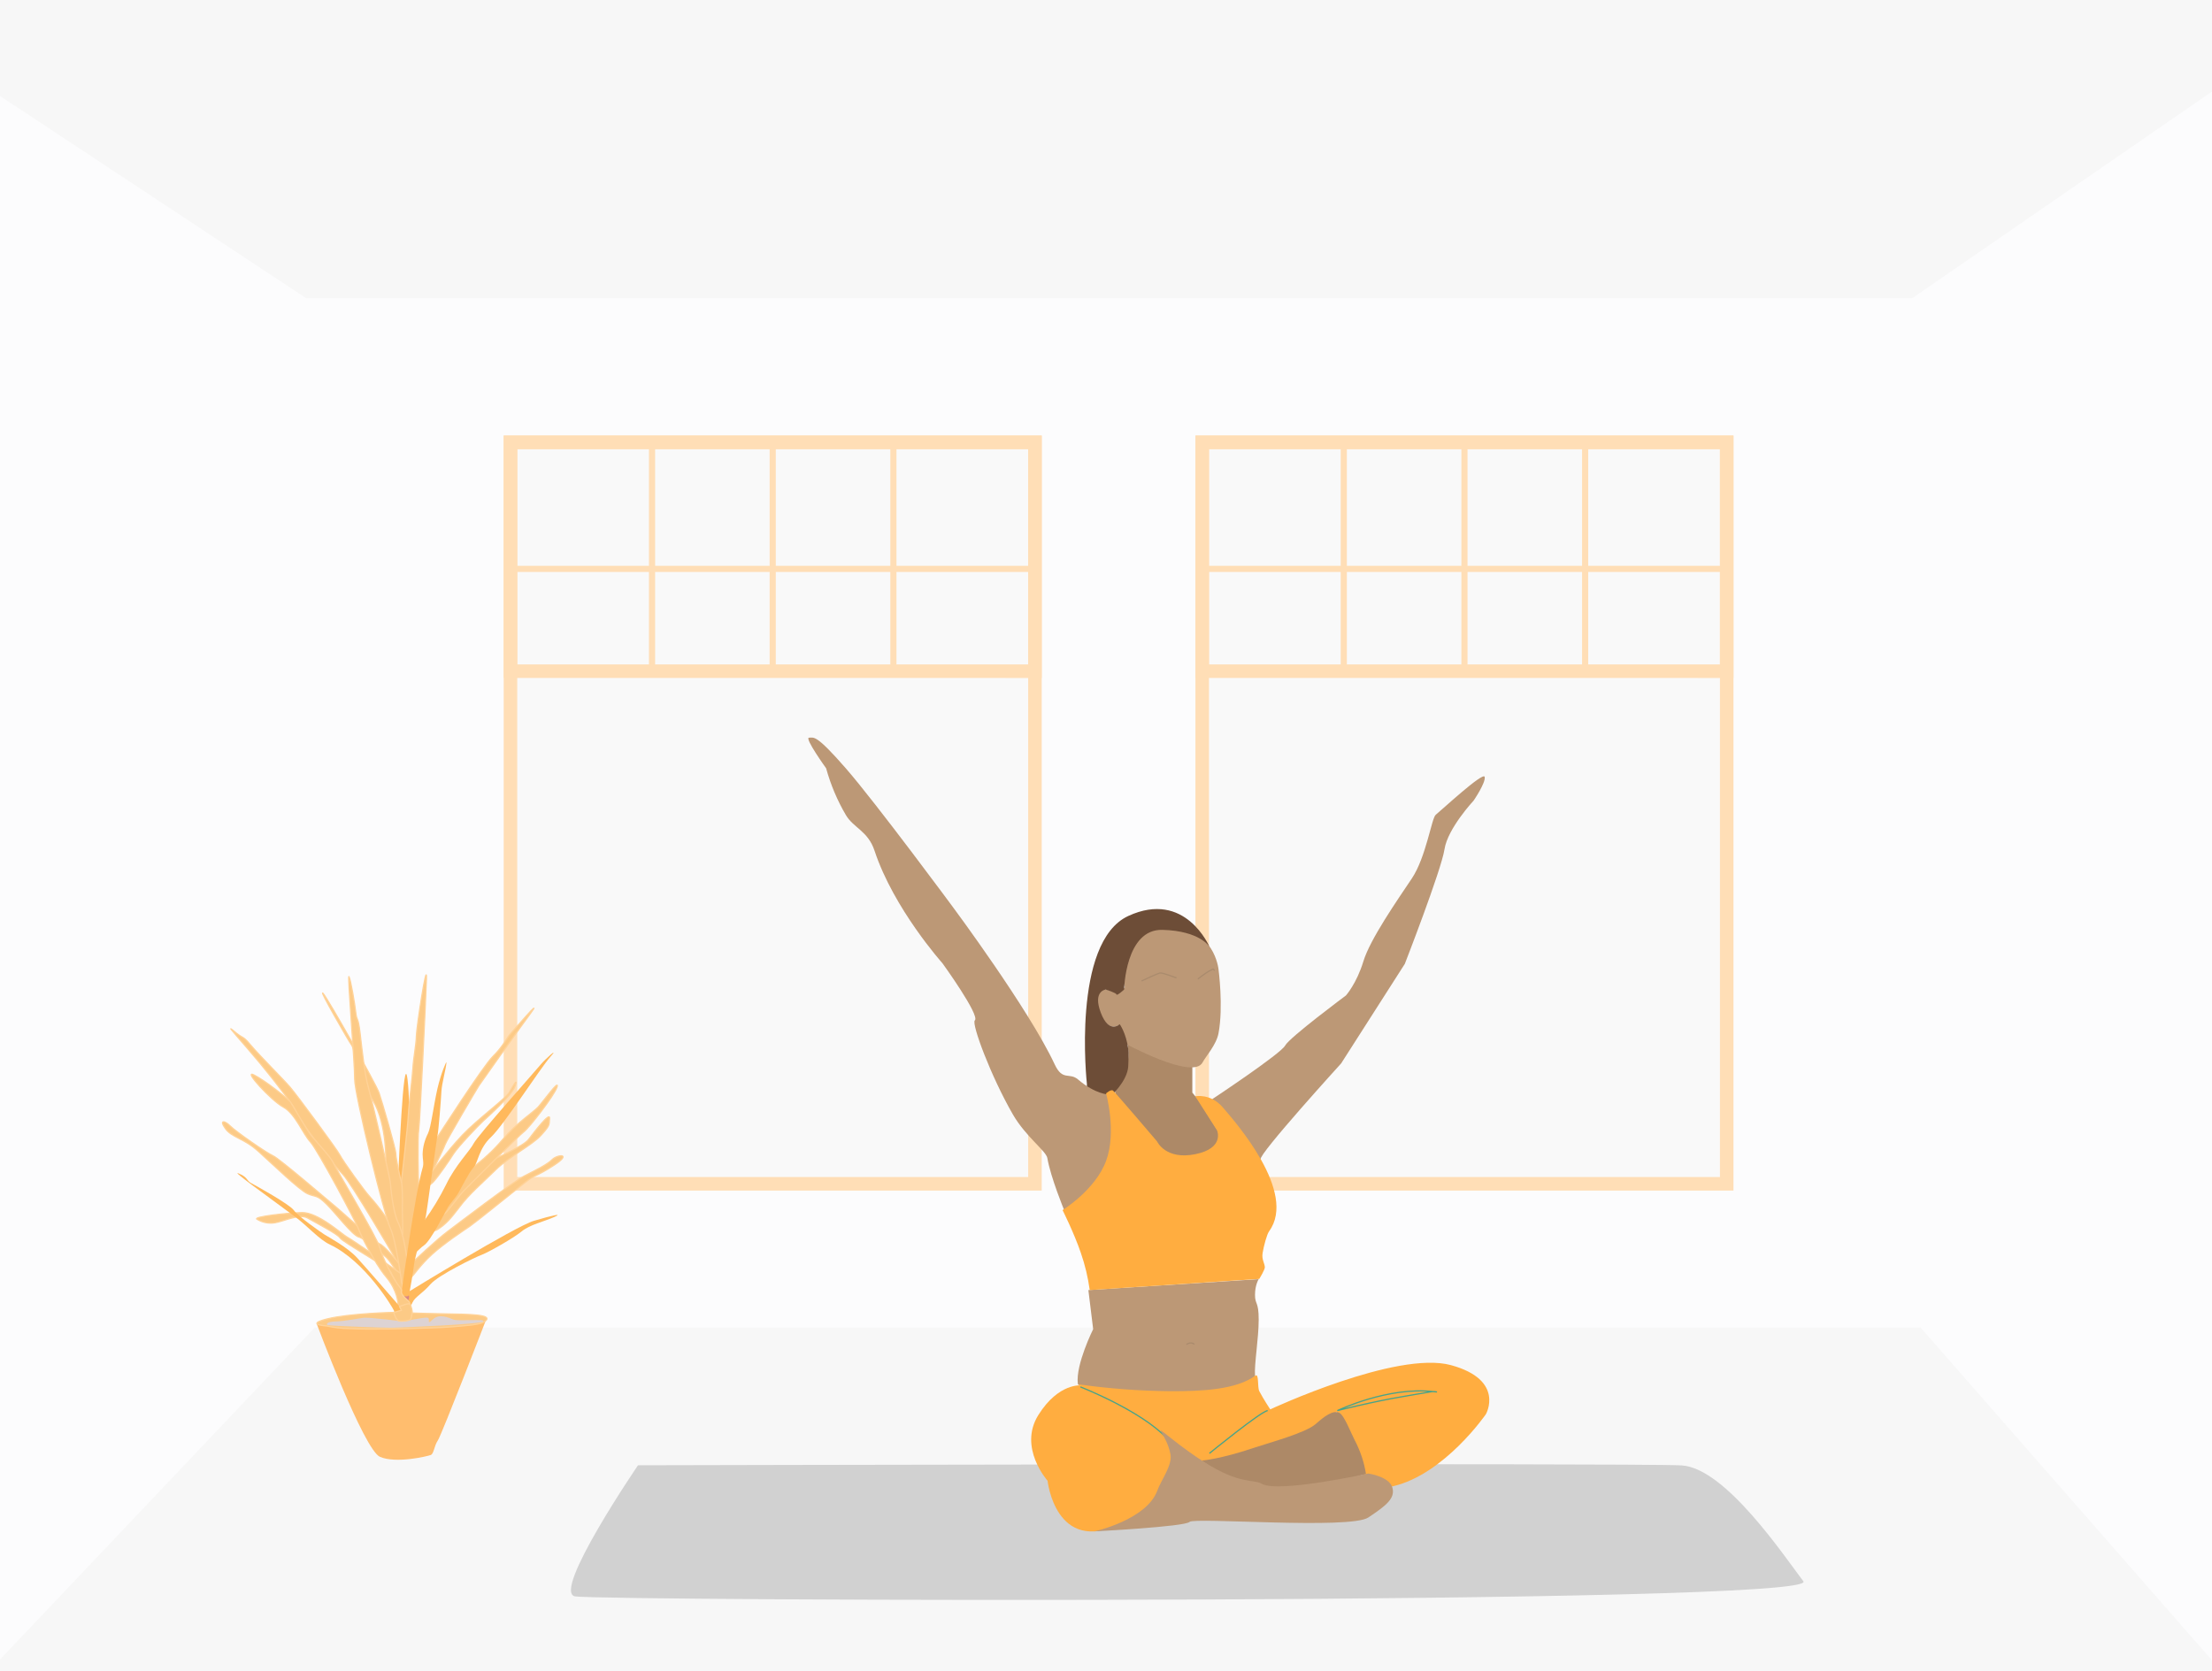 <?xml version="1.0" encoding="utf-8"?>
<!-- Generator: Adobe Illustrator 24.2.3, SVG Export Plug-In . SVG Version: 6.00 Build 0)  -->
<svg version="1.1" id="Layer_1" xmlns="http://www.w3.org/2000/svg" xmlns:xlink="http://www.w3.org/1999/xlink" x="0px" y="0px"
	 viewBox="0 0 1800 1360" style="enable-background:new 0 0 1800 1360;" xml:space="preserve">
<style type="text/css">
	.st0{clip-path:url(#SVGID_2_);}
	.st1{fill:#FFFFFF;}
	.st2{fill:#FCFCFD;}
	.st3{clip-path:url(#SVGID_4_);}
	.st4{fill:#F7F7F7;}
	.st5{fill:#F9F9F9;}
	.st6{fill:#FFDEB6;stroke:#FFDEB6;stroke-miterlimit:10;}
	.st7{fill:none;}
	.st8{fill:#FFDEB6;stroke:#FFDEB6;stroke-width:5;}
	.st9{fill:#FFB95C;}
	.st10{fill:#FCCA86;stroke:#FFD297;stroke-miterlimit:10;}
	.st11{fill:#D98786;}
	.st12{fill:#FFBD6E;}
	.st13{fill:#DDD3D3;}
	.st14{fill:#D1D1D1;}
	.st15{fill:#AD8967;}
	.st16{fill:#BC9876;}
	.st17{fill:none;stroke:#AA8B6D;}
	.st18{fill:#6D4D37;}
	.st19{fill:#FFAD40;}
	.st20{fill:none;stroke:#49A389;}
</style>
<g>
	<defs>
		<rect id="SVGID_1_" width="1800" height="1360"/>
	</defs>
	<clipPath id="SVGID_2_">
		<use xlink:href="#SVGID_1_"  style="overflow:visible;"/>
	</clipPath>
	<g id="_1" class="st0">
		<rect class="st1" width="1800" height="1360"/>
		<g id="Group_2765">
			<path id="Path_20352" class="st2" d="M0,0h1800v1360H0V0z"/>
			<g>
				<defs>
					<rect id="SVGID_3_" width="1800" height="1360"/>
				</defs>
				<clipPath id="SVGID_4_">
					<use xlink:href="#SVGID_3_"  style="overflow:visible;"/>
				</clipPath>
				<g id="Mask_Group_42" class="st3">
					<g id="Group_2773" transform="translate(-84.555 33.411)">
						<path id="Path_17478" class="st2" d="M340.7,209.4h1308.4V1047H340.7V209.4z"/>
						<path id="Path_17476" class="st4" d="M-98.4-76.2h2153.1l-414.2,285.6H333.8L-98.4-76.2z"/>
						<path id="Path_17477" class="st4" d="M74.7,1327.7h1818.4l-245.7-280.6H340.7L74.7,1327.7z"/>
					</g>
					<g id="Group_2755" transform="translate(410.388 355.029)">
						<g id="Path_20337" transform="translate(562.908)">
							<path class="st5" d="M431.8,608.5H5V5h426.8V608.5z"/>
							<path class="st6" d="M10,10v593.5h416.8V10H10 M0,0h436.8v613.5H0V0z"/>
						</g>
						<g id="Group_2753" transform="translate(562.908)">
							<g id="Path_20336">
								<path class="st7" d="M0,0h436.8v196.3H0V0z"/>
								<path class="st6" d="M10,10v176.3h416.8V10H10 M0,0h436.8v196.3H0V0z"/>
							</g>
							<path id="Path_20335" class="st8" d="M120.2,6.3v186.5"/>
							<path id="Path_20334" class="st8" d="M218.4,6.3v186.5"/>
							<path id="Path_20333" class="st8" d="M316.6,6.3v186.5"/>
							<path id="Path_20332" class="st8" d="M1.8,108h432.1"/>
						</g>
						<g id="Path_20337-2">
							<path class="st5" d="M431.8,608.5H5V5h426.8V608.5z"/>
							<path class="st6" d="M10,10v593.5h416.8V10H10 M0,0h436.8v613.5H0V0z"/>
						</g>
						<g id="Group_2753-2">
							<g id="Path_20336-2">
								<path class="st7" d="M0,0h436.8v196.3H0V0z"/>
								<path class="st6" d="M10,10v176.3h416.8V10H10 M0,0h436.8v196.3H0V0z"/>
							</g>
							<path id="Path_20335-2" class="st8" d="M120.2,6.3v186.5"/>
							<path id="Path_20334-2" class="st8" d="M218.4,6.3v186.5"/>
							<path id="Path_20333-2" class="st8" d="M316.6,6.3v186.5"/>
							<path id="Path_20332-2" class="st8" d="M1.8,108h432.1"/>
						</g>
					</g>
					<g id="Group_2644" transform="translate(181.108 793.57)">
						<path id="Path_9114" class="st9" d="M151.8,257.6c0,0,86.3-53,101.5-57.5s24.3-6.5,16.4-3s-19.8,6.2-26.3,11.6
							s-27.4,17.2-32.4,19s-35.2,16.4-41.9,24.1s-12.4,10.1-14.5,14.7s-4.3,7.1-4.7-3.2S151.8,257.6,151.8,257.6z"/>
						<path id="Path_9113" class="st10" d="M155.1,233.4c0,0,19.3-18.1,28-24.6s52.4-40,62.5-45.2s18.6-9.3,22.7-13.4
							s16.7-5.3,1.3,4.7s-14.5,6.8-24,14.4s-40,32.2-44.4,35.2s-21.1,14-31,23.1s-14.3,16.6-16.8,18.5S155.1,233.4,155.1,233.4z"/>
						<path id="Path_9112" class="st10" d="M221.9,149.4c0,0,23-10,27.2-15.6s17.4-22.8,17-17.2s0.5,5.6-6.9,13.8
							s-25.7,17.1-37.3,28.5s-21,19.2-28.9,29.7s-11.7,14.4-18,18.5s-5.2-5.5,0-11.2S221.9,149.4,221.9,149.4z"/>
						<path id="Path_9111" class="st10" d="M202.7,157.3c9.2-6.7,17.7-14.5,25.1-23.2c12.3-14.4,24.8-22.1,28.9-26.5
							s17.5-23.2,15.5-16.5s-23,33.6-26.9,36.4s-43.2,42.4-48.1,47.2s-14,18.1-16.9,19.9S202.7,157.3,202.7,157.3z"/>
						<path id="Path_9110" class="st9" d="M164,200.2c6.8-9.4,12.8-19.3,17.9-29.6c7.7-16,19.3-27.3,22.5-33.6s50.5-59.2,54.2-63.8
							s16.2-15.7,8-6.4s-38,55.7-48.1,65.1s-10.8,21.3-14.1,24.6s-10,16.4-12.2,20.4s-6.3,8.1-8.7,12S169.5,216.3,164,220
							s-9.5,11.3-7.4,0C157.9,213,160.4,206.3,164,200.2z"/>
						<path id="Path_9108" class="st10" d="M174.1,133.1c0,0,37.8-58.9,45.9-66.8s11.6-15.5,13.9-18s27.4-31.6,17-17.5
							s-41,57.2-42.4,59.4s-26.1,43.9-27.6,48.2s-11,22.8-11.9,25.3s-5.8-8.1-2-17.6S174.1,133.1,174.1,133.1z"/>
						<path id="Path_9107" class="st9" d="M143.1,161.2c0,0,4.1-102.9,7.4-76.3s-0.4,77-1.6,81.9c-0.5,2-2.2,5.2-3.3,3.7
							C144.1,168.6,143.1,161.2,143.1,161.2z"/>
						<path id="Path_9106" class="st10" d="M145.6,167.9c0,0,5.3-46.2,5.6-54.1s3.2-29.4,3.7-38.1s2.6-18.2,2.8-25.9
							s8.8-63.9,8.2-46.6s-5.4,118.8-6.3,123.1s-0.4,42.1,0,45.2s-2.2,22.9-3.3,27.8s-5.9,31.7-6.7,32.2c-0.4,0.3-4.1-9.6-5.1-27.3
							C143.7,190.4,145.6,167.9,145.6,167.9z"/>
						<path id="Path_9105" class="st10" d="M132.9,153.1c0,0,1.1-31.2-10.3-50.5s-15.1-42.2-17.5-45.4S77.7,10.4,81.8,15
							s43.2,73.9,45.6,81.1s13.4,44.6,13.6,49.4s3.2,18.7,4.4,22.4s1,17.1,0.9,22.2s0.8,19.9,0,21.4c-0.4,0.7-4.8-10.1-8.1-25
							C135,171.8,132.9,153.1,132.9,153.1z"/>
						<path id="Path_9104" class="st10" d="M140.6,230.7c0,0-36-61.7-42.7-68.4S60.3,115.9,59.7,111c-0.3-2.5-15-22-29.4-39.4
							C16.3,54.8,2.6,40,7.8,44.5c10.5,9.1,7.4,3.5,15,12.5S49.6,85.1,55,91.4s38.4,50.9,40.6,55.4s19.9,29.1,24.3,33.8
							c4.5,5,8.6,10.2,12.4,15.7c1.9,2.9,12.3,24.4,13.1,32.3c0.4,3.6-0.1,8.2-1.3,7.9C142.8,236.3,140.6,230.7,140.6,230.7z"/>
						<path id="Path_9103" class="st10" d="M143.1,234.3c0,0-11.4-14.1-15.6-15.6s-29.9-25.5-33.4-28.3s-48.1-41.2-53-43.2
							s-30.6-19.9-34.9-24.3s-9.2-5.3-3.9,2.1S17,132.6,29,143.4s33.6,31.8,40.3,34.7s7.3,0.5,15.2,8.3s21,25.4,26.4,26.9
							s17.2,12.5,21.3,15.6s8.5,12.1,10.9,13.5c0.9,0.6,3.3,1.7,3.2,0C146.1,240,143.1,234.3,143.1,234.3z"/>
						<path id="Path_9102" class="st10" d="M145.8,243.5c0,0-40.5-28.1-44.5-30.2s-23.5-20.2-36.7-19.9s-39.7,3.5-36.7,5.3
							c4.3,2.7,9.4,3.8,14.5,3c6.9-0.9,20.1-7.8,26.8-3.9s24.5,13,26.4,16.2s40.1,24.6,41.3,27.8s7.6,14.2,8.9,15.5
							S145.8,243.5,145.8,243.5z"/>
						<path id="Path_9101" class="st10" d="M145.8,250.6c0,0-4.6-34.7-9.3-44.5s-29.2-109.6-29-121.5s-6.1-86.4-4.6-83.2
							s4.6,21.4,5.5,29.2s1.8,2.3,3.5,16.7c1.7,14.4,3.6,33,6.8,44.4s17.5,73.3,17.8,77.1s2.1,24,6.4,32.8s6.7,26,6.9,27.7
							s3,20.1,0,21.2S145.8,250.6,145.8,250.6z"/>
						<path id="Path_9109" class="st10" d="M169.4,161.2c0,0,13.9-18.3,25.8-30.9s35.6-30,38.2-34.8s7.4-12.7,4.6-5
							s-22.2,24.9-26.1,28.5s-20.4,20.9-24,26.6s-11.8,17.7-16.3,22.7c-1.2,1.3-4.3,3.8-4.7,3.2C165.8,170,169.4,161.2,169.4,161.2z
							"/>
						<path id="Path_9100" class="st11" d="M144,261.6c0,0,7.5-3,7.8,0c0,2-0.7,4-1.9,5.6L144,261.6z"/>
						<path id="Path_9099" class="st9" d="M145.8,256.7c0,0,10.9-79.4,17-99.7c1.2-3.8,0-6.8,0-11c0.1-6,1.7-11.8,4.4-17.1
							c2.5-5.2,4.5-22.6,7.7-36.6c3-12.8,7.3-22.4,7.3-21.2c-0.2,4.7-3.8,17.1-4.1,23.6s-2.4,32.7-3.2,35.9s-9.1,66.2-10,68.6
							s-8.8,33-9.1,36.5s-3.5,23.2-4.4,25.1s-5.6,0-5.6,0L145.8,256.7z"/>
						<path id="Path_9095" class="st12" d="M76.5,283.7c0,0,38.5,102.8,51.6,108.5s38.7-0.5,41.3-1.5s2.7-7.3,5.8-11.9
							s39.5-98.8,39.4-98.6S76.5,283.7,76.5,283.7z"/>
						<path id="Path_9098" class="st10" d="M142.8,267.6c0,0-0.2-10.6-9.8-22s-21.7-36.3-22.8-39.9s-32.7-63.3-38.8-69.9
							s-12.3-23.1-22-28.3s-33-30.6-24-26.2s28.6,20.1,29.8,22s13.8,23.1,16.1,26.3s17.1,18.9,18.6,22.9s36.4,62.1,38.1,69.6
							s11.6,26.6,15.7,31.3s0.3,3.3,2.7,6.9s4.9,4.4,5.8,6.5c0.6,1.4-4.2,4.5-7.2,4.2C143.5,270.9,142.8,267.6,142.8,267.6z"/>
						<path id="Path_9094" class="st10" d="M84.9,285.7c0,0-18.3-1.1,0-5.7s55.3-5.4,55.3-5.4s20.3,0.9,39.6,1.2
							c21.3,0.4,41.4,0.4,33.6,6.2c-3.6,2.7-14.9,3.4-27.2,4.4c-5,0.4-9.4,0.6-15.2,0.8c-23.4,0.8-50.7,1.5-68.3,0.6
							C96.7,287.7,90.7,287,84.9,285.7z"/>
						<path id="Path_9093" class="st13" d="M147.3,282c-1.1,0-27.6-3.5-32.3-3s-15.2,2.8-23,3s-7.7,2.5-6.5,3s46.7,2.3,53.1,2.1
							s71.2-2.7,73.5-5.1s-20.2,0-24.1-1.5s-11.6-5.3-17.1,0s-1.2-1.2-4.2-1.6S147.3,282,147.3,282z"/>
						<path id="Path_9096" class="st9" d="M139.6,273.4c-1-2.5-23.4-40.3-52.1-53.9c-9.2-4.3-17.9-14.9-29.4-23.4
							C33.7,178,7.4,159.3,12.8,161.4c7.9,3.2,6.6,5.9,10.3,7.9s31.5,17.3,35,22.3S80,209.4,83,211.3s18.5,10.2,26.4,18.8
							s31.4,35.9,33.2,37.9s2.2,4.7,5.4,6.8c2.3,1.5-3.9,2.2-7.2,1.3C139.7,275.8,139.6,273.4,139.6,273.4z"/>
						<path id="Path_9097" class="st10" d="M144,269.8c0,0,8.1-3.3,8.7-1.8c0.4,1.1,2.2,5.7,1.5,7.7c-0.2,0.7-0.7,4.5-1.5,4.9
							c-1.5,0.8-6.2,1.5-9.1,1c-2.5-0.4-4.3-6.9-4.3-6.9l6.2-1.8L144,269.8z"/>
					</g>
					<g id="Group_2647" transform="translate(464.583 600.336)">
						<path id="Path_13382" class="st14" d="M54.6,592.3c0,0-70.3,103-51.3,106.7s1014.6,7.2,999.6-12.3s-63.2-92.2-99.1-94.3
							S54.6,592.3,54.6,592.3z"/>
						<g id="Group_5" transform="translate(193.17)">
							<path id="Path_255" class="st15" d="M249.7,288.9c0.8,0.2-1.4,4.3,0,5.8c8.9,9.6,25.7,33.9,28.8,34.3
								c0.9,0.1,8.3,6.8,13.7,10.3c5.5,3.5,13.7,3.9,20.3,3c4.7-0.6,12.2-2.5,15.9-6.4c2-2,3.6-4.3,4.9-6.8c1.7-3.8,0-9.1,0-9.1
								l-16-25.2l-4.8-5.8v-22.1c-8.3-0.8-16.6-2.5-24.5-5.2c-14-4.5-28.5-13.5-28.5-13.5c1.3,6.1,1.3,12.5,0,18.6
								C257.4,277.3,248.3,288.5,249.7,288.9z"/>
							<path id="Path_256" class="st16" d="M227.9,449.7l3.9,31.8c0,0-14.3,28.7-12.5,44.3c0.3,2.3,5.9,1.6,12.5,3.1
								c14.4,3.1,40.9,6.2,66.8,4.4c13.9-1,27.9-0.4,39-2.4c16.1-2.9,26.2-8.7,25.9-11.5c-0.7-9.4,3-30.4,3-45.6s-3-12-3-20.2
								s3-12.8,3-12.8L227.9,449.7z"/>
							<path id="Path_257" class="st16" d="M249.5,209"/>
							<path id="Path_258" class="st16" d="M251.8,208.8c0,0-17.8-10.9-16.9,4s9,25.5,16.9,21.7c0.5-0.8,2,3.2,2.5,6.2
								c0.8,3.8,1.8,7.4,1.8,7.4s57.1,31.4,64.8,16.2c2.3-4.5,11.1-14.1,12.9-23.6c4.1-21.7,0-52.1,0-52.1s-3.4-34.9-40.9-33.4
								c-10.3,0.4-21.2,1.3-26.7,7c-13.4,13.7-8.7,41.1-8.7,41.1L251.8,208.8z"/>
							<path id="Path_259" class="st17" d="M271.2,198.1c0,0,13.1-6.2,15.1-6.5s13.3,4,13.3,4"/>
							<path id="Path_260" class="st17" d="M317,196.5c0,0,6.7-5.3,10.2-7s1.3-1.3,3.6,0"/>
							<path id="Path_261" class="st18" d="M326.4,170.2c0,0-19.6-46.4-66-25s-33.7,136.6-33.7,136.6v25.8c0,0,33.8-21.3,33.7-41.4
								c0-3.6,0.5-9,0-12.5c-1.8-13.4-7-20.4-7-20.4s-8.7,8.3-15.4-9.4s4-18.8,4-18.8s8.5,2.6,8.8,4s6.2-4,6.2-4s0.9-49.4,31.2-48.6
								C318.7,157.3,326.4,170.2,326.4,170.2z"/>
							<path id="Path254" class="st16" d="M244.7,290.5c0,0,6.4,35.1-2.2,58.6s-34.3,35.5-34.3,35.5s-11-26.6-13.7-42.4
								c-1-5.7-17.5-17.3-28-35.4c-18.1-31.4-33.9-74.1-31-76.6c4.5-3.9-26.4-46.6-26.4-46.6s-39.5-44.1-55.2-91.5
								c-5.3-16.1-17.2-18.6-23.3-29c-7-11.9-12.4-24.7-16.1-38.1c0,0-17.9-24.9-13.9-24.9S6-3.1,30.5,25s87.2,113,87.2,113
								s62,83.4,82.8,128c6.4,13.8,11.9,6.3,18.9,12.2C234,290.7,244.7,290.5,244.7,290.5z"/>
							<path id="Path_253" class="st16" d="M328.7,294.3c0,0,55.7-36.9,59.3-43.6s49.5-40.8,49.5-40.8s8.7-9.7,14.2-27.8
								s27.7-49.9,39.4-67.4s16.1-49.3,19.5-51.9s38.8-35.5,39.8-30.8s-9,19.3-9,19.3s-21.1,22.6-23.7,39.6s-32.3,93.3-32.3,93.3
								l-51.8,81c0,0-67.5,74.2-65.5,78S328.7,294.3,328.7,294.3z"/>
							<path id="Path_252" class="st19" d="M206.9,384.6c0,0,26.6-16.3,35.4-40s0-55,0-55s3.9-3.5,5.6-2.3s35.9,41.4,35.9,41.4
								s6.9,15.3,31.1,10.4s17.7-19.4,17.7-19.4l-17.7-27.7c0,0,12.4-2.7,22.4,9S398.1,370,375,401.8c-1.9,2.6-4.5,12.5-5.3,17.7
								c-0.9,5.2,1.6,8.3,1.8,11.5c0.2,1.9-4.5,9.6-4.5,9.6l-138,9.1c-1.4-10.3-3.8-20.4-7.2-30.2
								C216.3,403.3,206.9,384.6,206.9,384.6z"/>
							<path id="Path_262" class="st19" d="M219.1,526.3c25.1,3.6,50.4,5.5,75.8,5.7c25.7,0.1,53.4-1.3,68.8-12.6
								c3.2-2.4,1.6,9.2,3.3,12.6c3.4,6.5,8.9,14.8,8.9,14.8s102.9-48.1,147.1-36s28.4,39.9,28.4,39.9s-33.6,48.9-75.7,58.7
								c-18.6,4.3-28-12.5-34.8-26.9c-5-10.7-8.6-22-10.8-33.6v-4.7l-9.3-6.2l91.7-6c0,0-71.1,5.3-74.4,14.8c-0.1,0.3-0.2-0.7-8,2.1
								c-9.4,3.4-20.3,16.3-35.8,21.8c-32.4,11.5-72.4,20-72.4,20l-24.6-11.6l-35.6-32.3L219.1,526.3z"/>
							<path id="Path_264" class="st20" d="M326.4,582.6c0,0,41.9-34.2,47.4-34.8"/>
							<path id="Path_265" class="st20" d="M430.5,547.8c0,0,41.5-19.9,78.6-15.4c4.8,0.6,0.6-0.3-1.8,0c-3.5,0.5-12.3,2.1-23,3.9
								C459.6,540.4,430.5,547.8,430.5,547.8z"/>
							<path id="Path_266" class="st19" d="M297.4,568.8c0,0,9.7,46.3-43.3,71.3s-59.4-35.2-59.4-35.2s-24.1-27-7.5-53.5
								s35-24.1,35-24.1l34.4,13.8L297.4,568.8z"/>
							<path id="Path_267" class="st20" d="M221.4,528.5c0,0,49.2,19.2,70.4,41.8"/>
							<path id="Path_269" class="st15" d="M320.3,588.4c0,0,14.1-0.8,42.6-10.4c12.5-4.2,41.5-11.9,50-19.3
								c6.6-5.8,13.9-11.7,19.2-9.1c4,1.9,9.4,16.3,12.4,22c4.6,8.7,7.8,18.1,9.3,27.8c0,0-46.2,13.5-79.6,10.7
								S320.3,588.4,320.3,588.4z"/>
							<path id="Path_268" class="st16" d="M232.8,646.1c0,0,73.7-3.8,77.4-7.7s130.6,6.3,145.5-3.6s22.2-15.8,19.5-24.6
								S455.7,599,455.7,599s-72.6,15.9-86.4,8.5c-2.7-1.4-3.2-1.4-6.2-1.9c-10.8-1.9-25.8-1.9-68.4-35.7c-16.5-13.1-2.8-2.6,0,13.5
								c1.6,9-7.3,20.3-10.7,29.5C275.2,636.8,232.8,646.1,232.8,646.1z"/>
							<path id="Path_270" class="st17" d="M307.7,494c0,0,3.4-2.7,6.5-0.2"/>
						</g>
					</g>
				</g>
			</g>
		</g>
	</g>
</g>
</svg>
